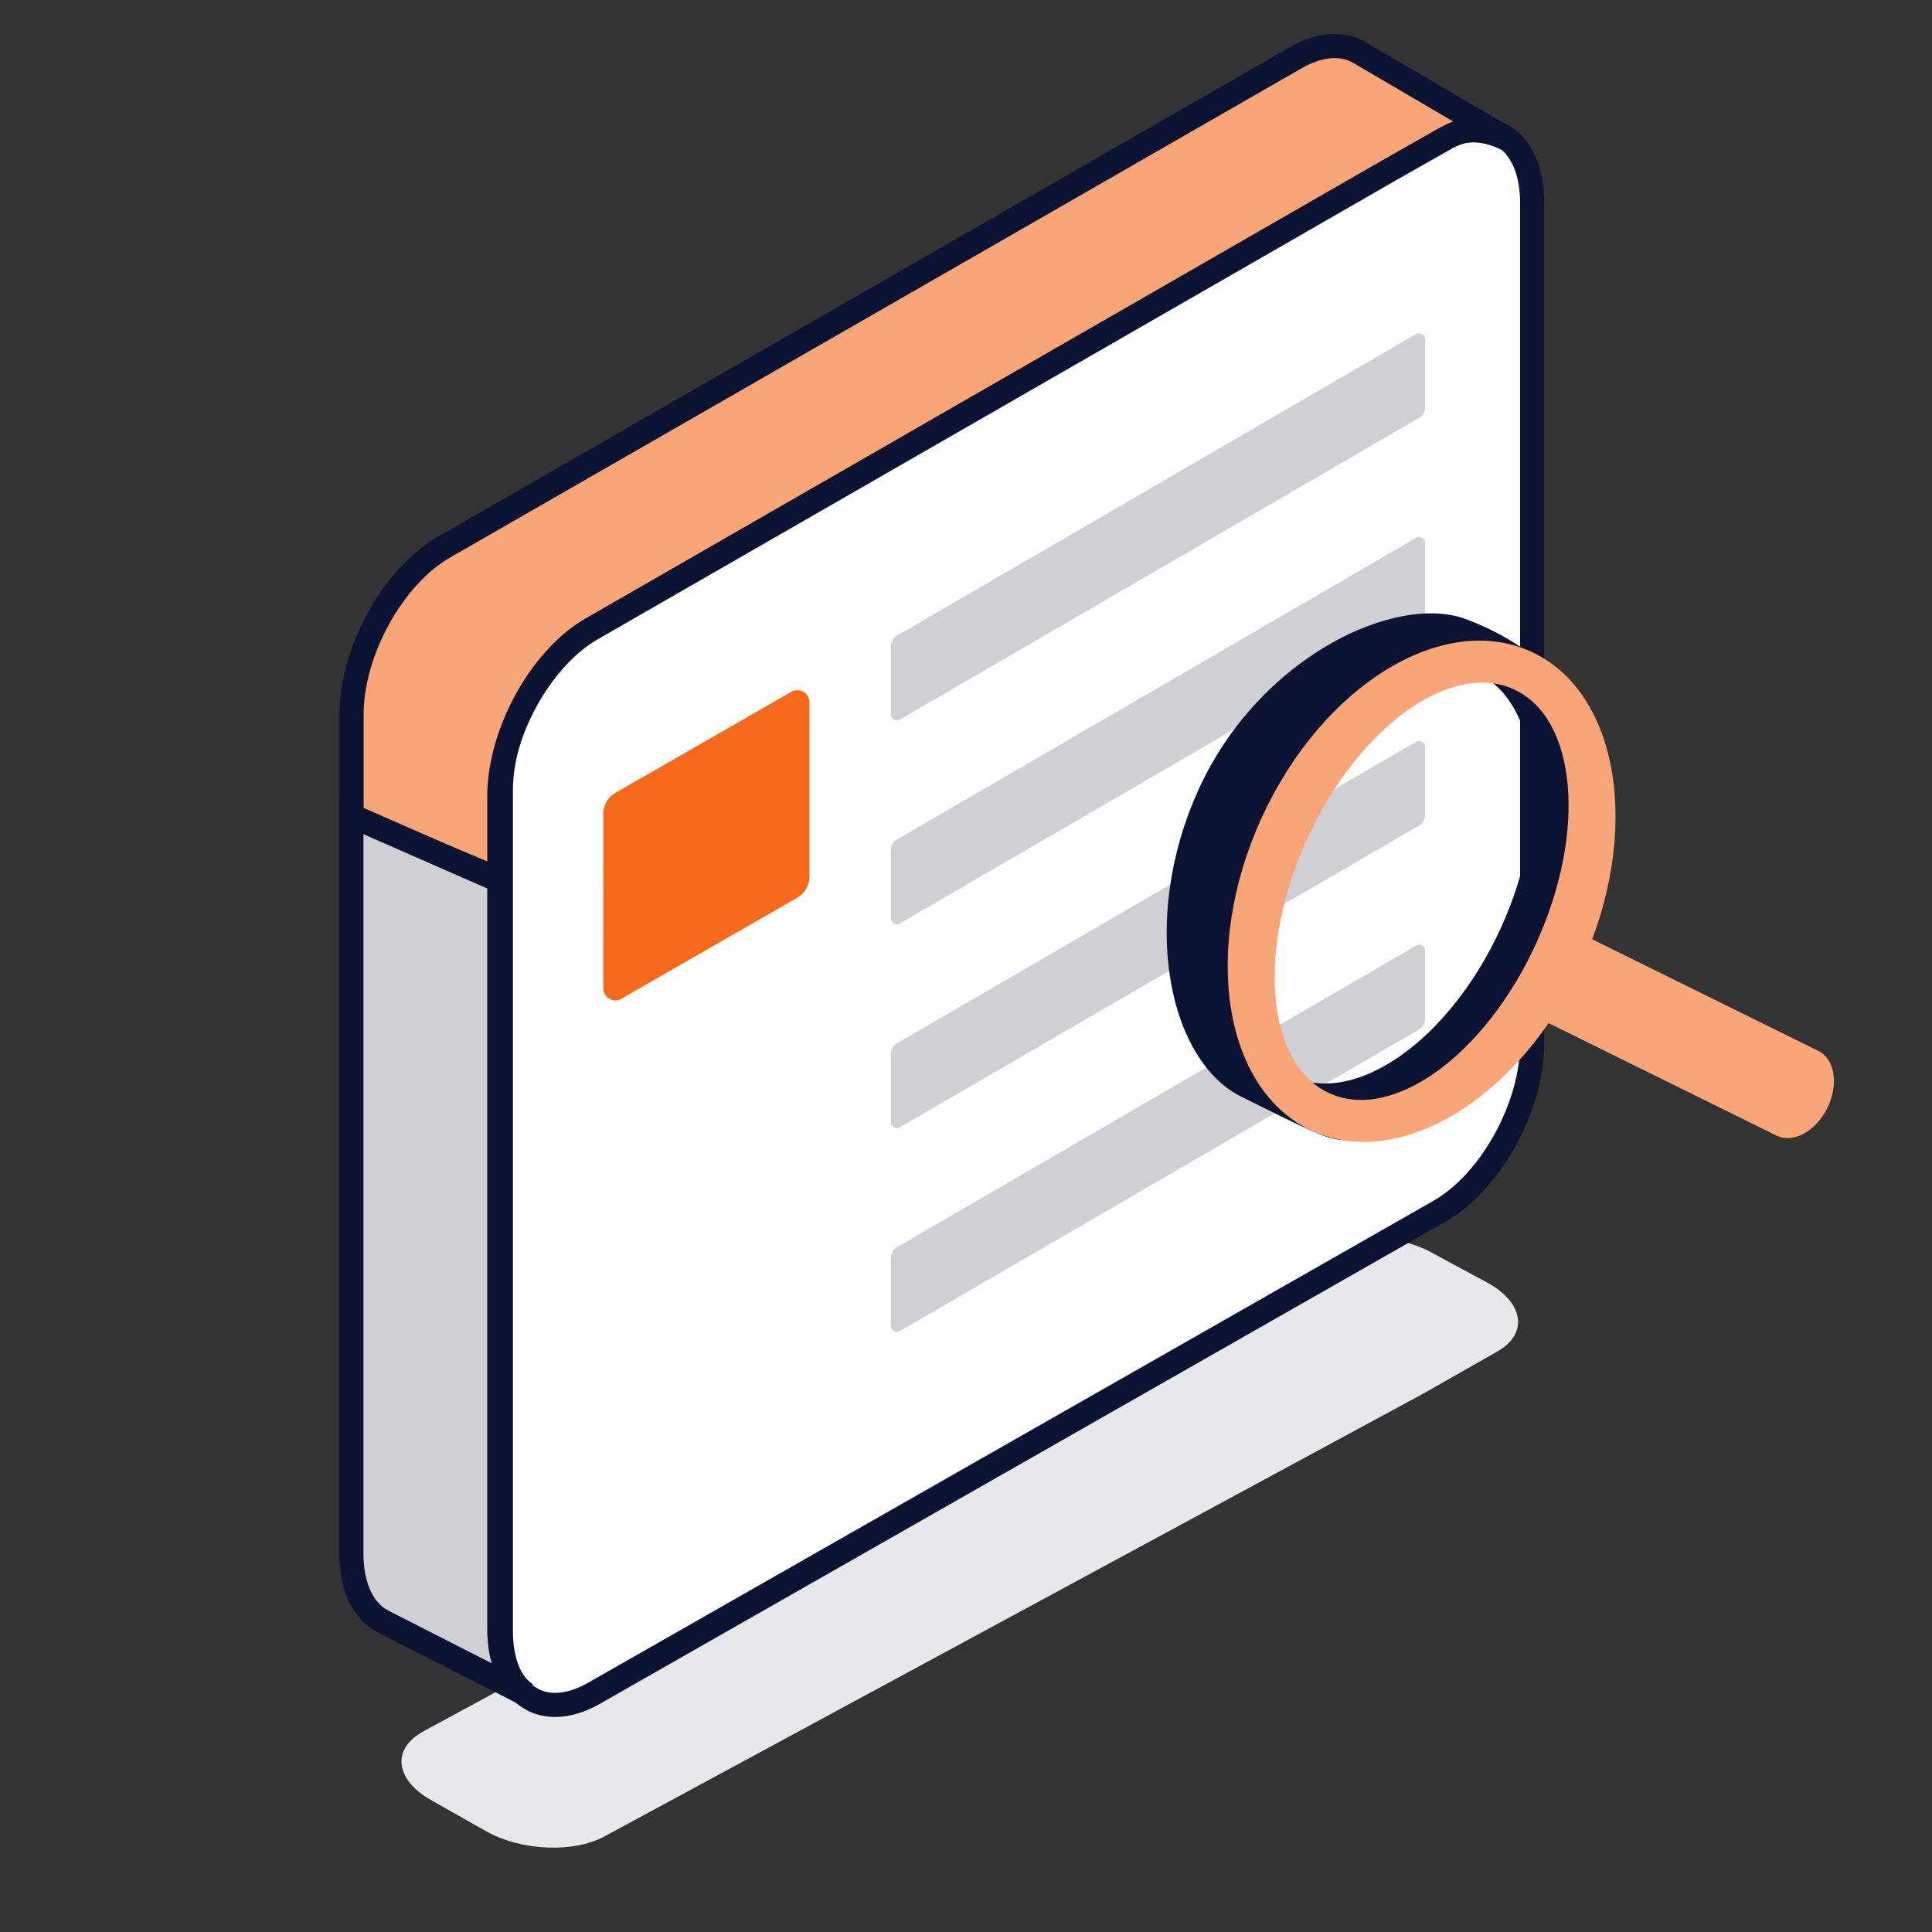 <svg width="64" height="64" viewBox="0 0 64 64" fill="none" xmlns="http://www.w3.org/2000/svg">
<rect x="0" y="0" width="64" height="64" fill="#333333" stroke="none"/>
<g clip-path="url(#clip0_2866_7098)">
<path d="M13.3 58.35C13.3 58.796 13.63 59.263 14.273 59.627L16.086 60.653C17.262 61.324 19.037 61.391 20.054 60.817L47.15 46.164L49.601 44.77C50.06 44.508 50.288 44.158 50.288 43.791C50.288 43.347 49.959 42.881 49.316 42.514L47.48 41.524C46.306 40.859 44.528 40.786 43.512 41.364L13.988 57.373C13.529 57.636 13.3 57.983 13.3 58.35Z" fill="#E7E8EB"/>
<path d="M16.591 26.192V54.034C16.591 55.078 16.932 55.83 17.48 56.203L17.684 56.323C18.221 56.58 18.914 56.524 19.67 56.096L47.677 40.129C49.377 39.16 50.755 36.673 50.755 34.568V6.726C50.755 5.647 50.391 4.88 49.81 4.518L49.689 4.448C49.229 4.218 48.651 4.221 48.014 4.495C47.905 4.541 47.792 4.6 47.677 4.664L45.896 5.676L19.67 20.631C19.563 20.692 19.459 20.756 19.356 20.829C17.806 21.905 16.591 24.218 16.591 26.192Z" fill="white" stroke="#0C1231" stroke-width="0.8" stroke-linecap="round" stroke-linejoin="round"/>
<path d="M11.646 23.672V26.916C11.646 27.019 11.708 27.113 11.803 27.152L16.186 28.986C16.355 29.057 16.541 28.933 16.541 28.75V26.381C16.541 24.407 17.756 22.094 19.305 21.018C19.409 20.945 19.513 20.881 19.62 20.82L46.042 5.627L47.823 4.616C47.938 4.551 48.051 4.493 48.16 4.446C48.797 4.172 49.484 4.385 49.943 4.616L45.1 1.781L44.94 1.691C44.401 1.419 43.698 1.472 42.928 1.909L14.725 18.114C13.027 19.079 11.646 21.566 11.646 23.672Z" fill="#F9A577" stroke="#0C1231" stroke-width="0.8" stroke-linecap="round" stroke-linejoin="round"/>
<path d="M11.639 27.021V51.449C11.639 52.495 11.98 53.248 12.531 53.621L12.73 53.735L17.429 56.128C16.881 55.755 16.54 55.003 16.54 53.959V29.171L11.639 27.021Z" fill="#CED0D6" stroke="#0C1231" stroke-width="0.8" stroke-miterlimit="10" stroke-linecap="round"/>
<path d="M29.709 21.06C29.586 21.131 29.51 21.263 29.51 21.405V23.663C29.51 23.817 29.677 23.913 29.811 23.836L47.01 13.842C47.133 13.771 47.209 13.639 47.209 13.497V11.239C47.209 11.085 47.042 10.989 46.908 11.066L29.709 21.06Z" fill="#CED0D6"/>
<path d="M29.709 27.812C29.586 27.884 29.51 28.016 29.51 28.158V30.416C29.51 30.57 29.677 30.666 29.811 30.589L47.01 20.595C47.133 20.524 47.209 20.392 47.209 20.25V17.992C47.209 17.838 47.042 17.741 46.908 17.819L29.709 27.812Z" fill="#CED0D6"/>
<path d="M29.709 34.565C29.586 34.637 29.51 34.769 29.51 34.911V37.169C29.51 37.323 29.677 37.419 29.811 37.342L47.01 27.348C47.133 27.276 47.209 27.145 47.209 27.002V24.745C47.209 24.59 47.042 24.494 46.908 24.572L29.709 34.565Z" fill="#CED0D6"/>
<path d="M29.709 41.318C29.586 41.39 29.51 41.521 29.51 41.664V43.921C29.51 44.076 29.677 44.172 29.811 44.094L47.01 34.101C47.133 34.029 47.209 33.898 47.209 33.755V31.497C47.209 31.343 47.042 31.247 46.908 31.325L29.709 41.318Z" fill="#CED0D6"/>
<path d="M20.386 26.265C20.137 26.408 19.984 26.672 19.984 26.959L19.985 32.738C19.985 33.045 20.317 33.238 20.584 33.085L26.413 29.736C26.662 29.593 26.815 29.329 26.815 29.042L26.815 23.263C26.815 22.955 26.482 22.763 26.215 22.916L20.386 26.265Z" fill="#F5691C"/>
<path d="M60.239 34.815C60.784 35.084 60.915 35.93 60.532 36.704C60.15 37.479 59.398 37.889 58.854 37.621L50.816 33.653L52.201 30.847L60.235 34.813C60.237 34.814 60.238 34.814 60.239 34.815Z" fill="#F9A577"/>
<path fill-rule="evenodd" clip-rule="evenodd" d="M41.879 36.705C41.617 36.575 41.371 36.453 41.162 36.352C38.73 35.187 37.708 30.531 39.708 26.146C41.709 21.761 46.248 19.625 48.59 20.52C53.728 22.483 53.981 27.244 51.98 31.629C50.21 35.509 46.239 38.548 43.826 37.615C43.286 37.406 42.532 37.03 41.879 36.705ZM42.797 35.662C44.934 36.637 48.033 34.431 49.719 30.736C51.404 27.041 51.039 23.255 48.902 22.28C46.765 21.305 43.667 23.511 41.981 27.206C40.295 30.901 40.661 34.687 42.797 35.662Z" fill="#0C1231"/>
<path fill-rule="evenodd" clip-rule="evenodd" d="M43.471 37.464C46.401 38.8 50.397 36.329 52.398 31.944C54.398 27.559 53.645 22.921 50.715 21.585C47.785 20.248 43.789 22.719 41.788 27.104C39.788 31.489 40.541 36.127 43.471 37.464ZM44.04 36.215C46.135 37.171 49.199 34.95 50.885 31.255C52.571 27.559 52.24 23.789 50.145 22.834C48.051 21.878 44.986 24.099 43.3 27.794C41.615 31.49 41.946 35.26 44.04 36.215Z" fill="#F9A577"/>
</g>
<defs>
<clipPath id="clip0_2866_7098">
<rect width="64" height="64" fill="white" transform="matrix(-1 0 0 1 64 0)"/>
</clipPath>
</defs>
</svg>
